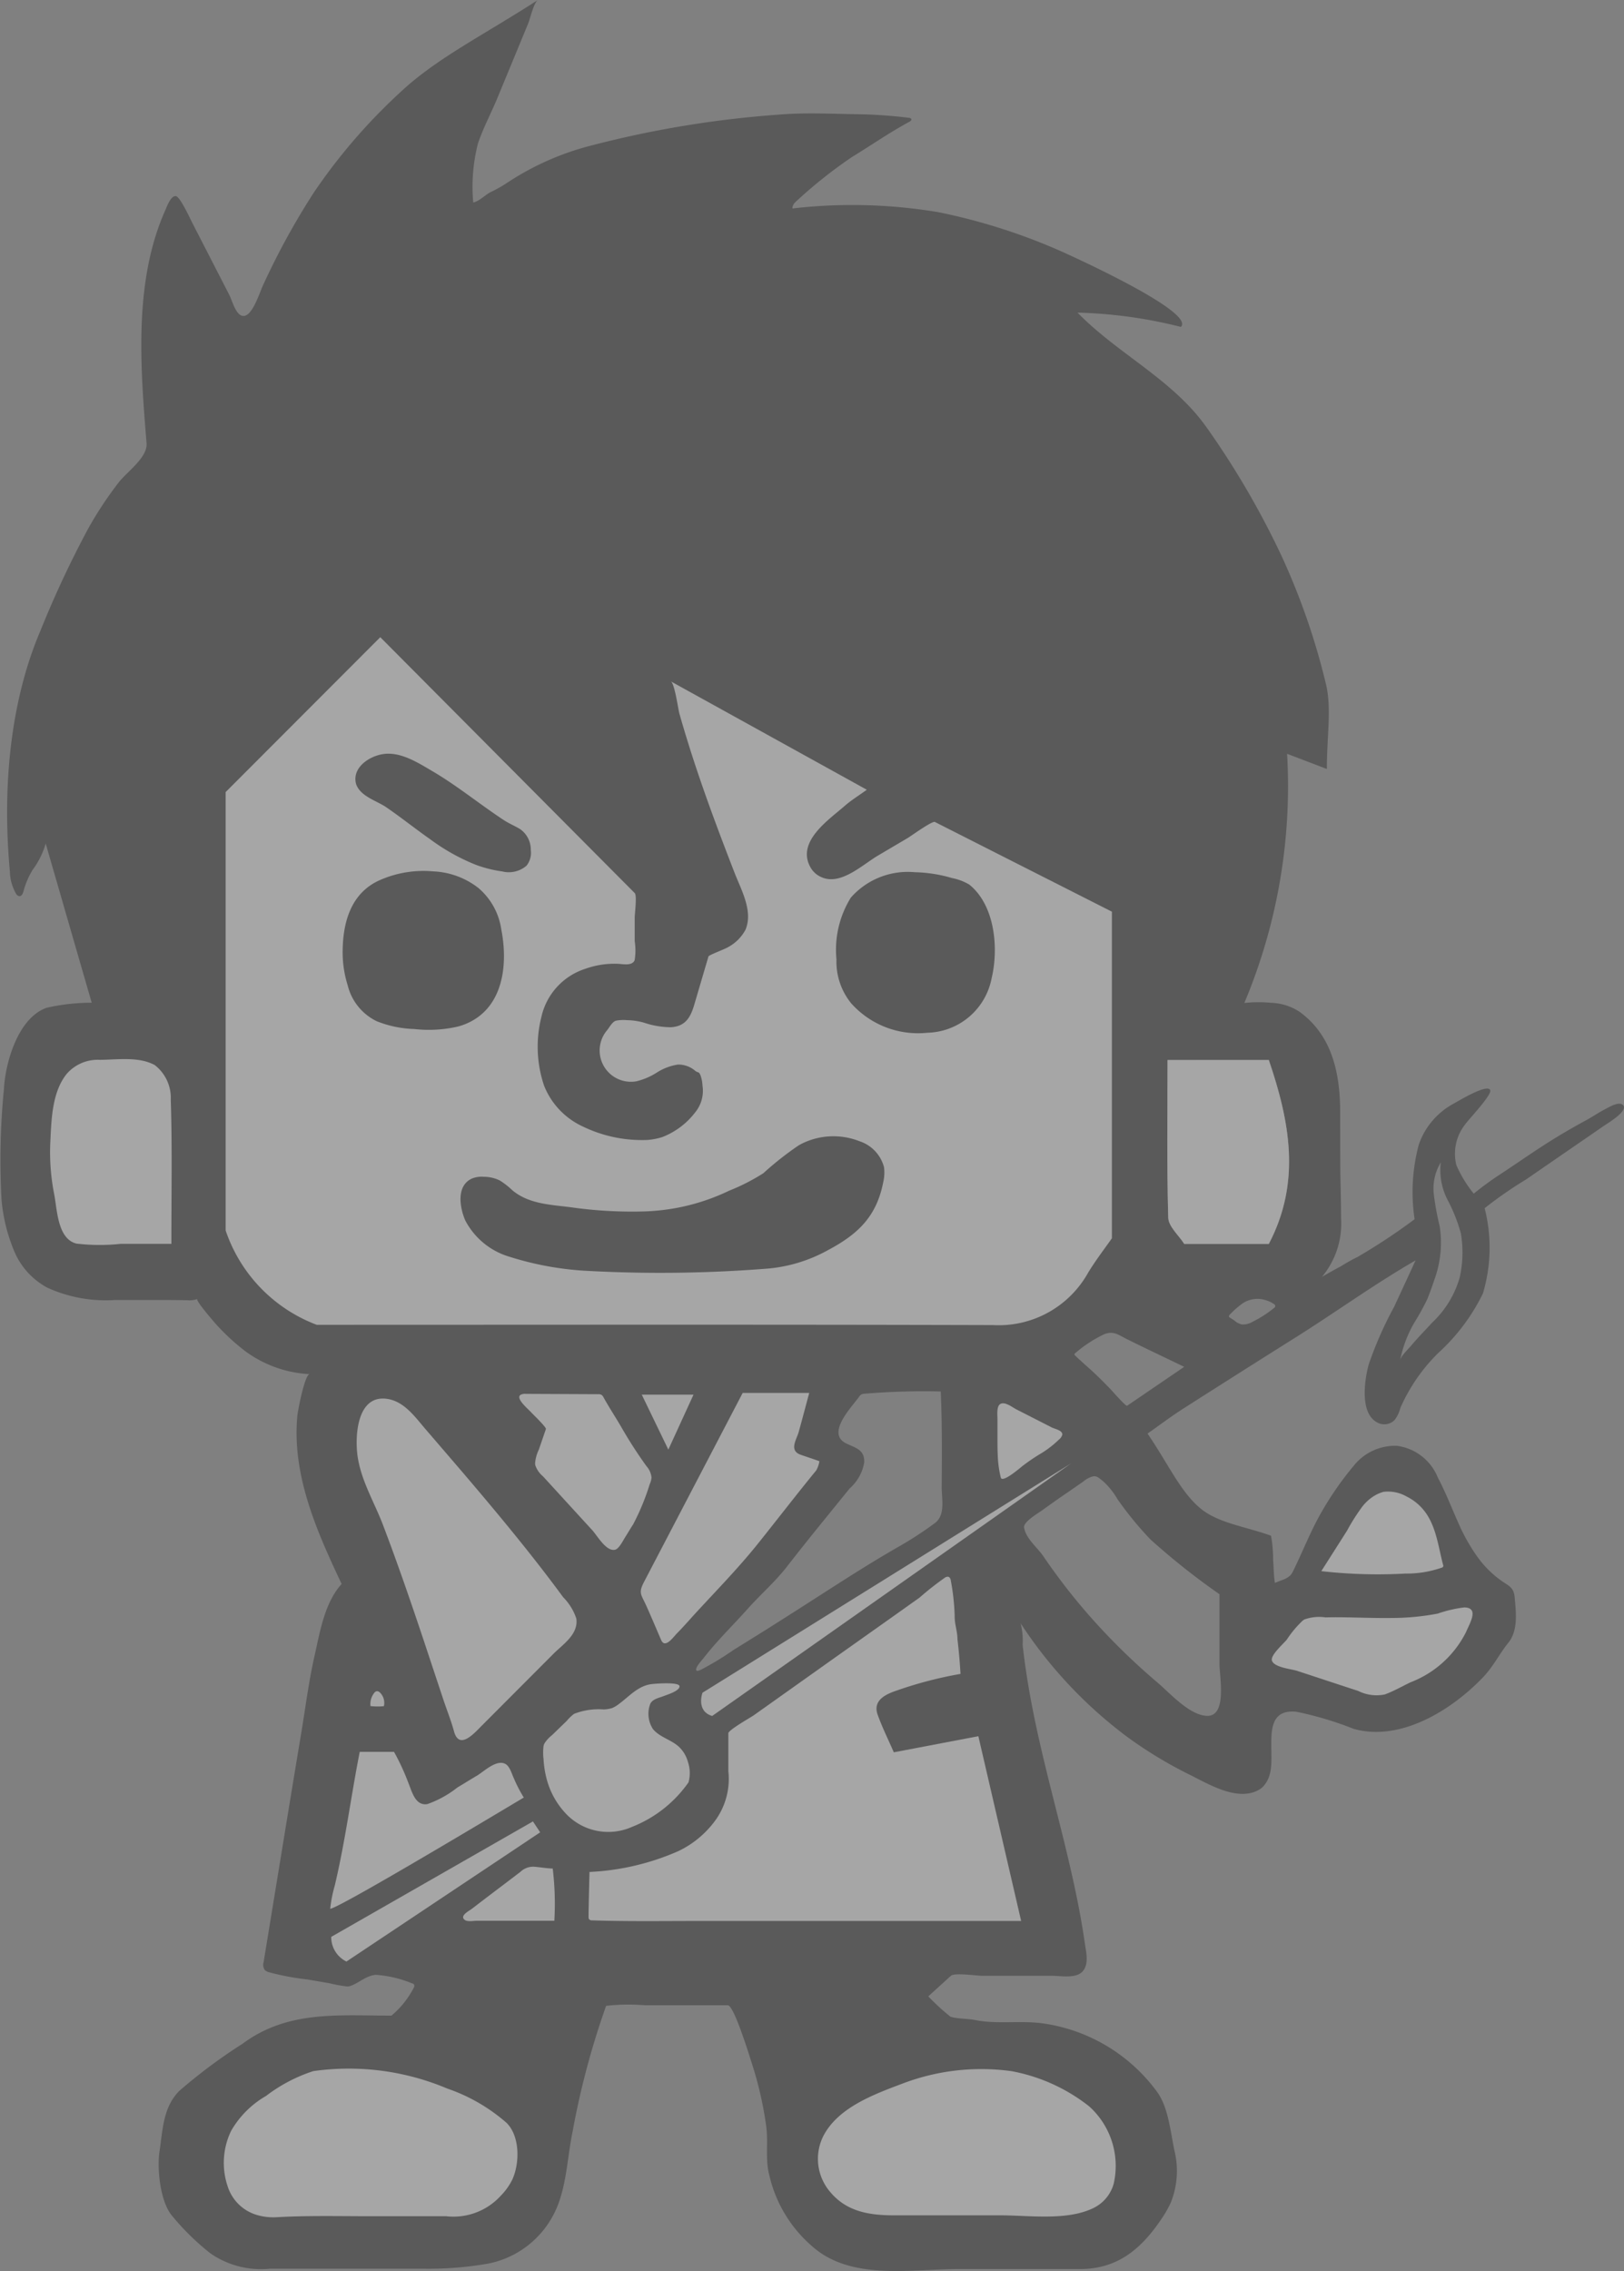 <svg xmlns="http://www.w3.org/2000/svg" width="121" height="169.165" viewBox="0 0 121 169.165"><rect x="0" y="0" width="121" height="169.165" fill="#808080" stroke="none"/><g transform="translate(-90.263 -259.884)" opacity="0.3" style="mix-blend-mode:multiply;isolation:isolate"><g transform="translate(90.263 259.884)"><path d="M195.311,354.685c.141-.306.282-.613.42-.919-3.014,1.74-5.867,3.8-8.786,5.643q-4.232,2.661-8.449,5.352c-.962.613-1.875,1.305-2.733,1.905,1.587,2.331,2.451,4.335,3.946,5.576,1.323,1.1,3.351,1.342,5.254,2.034a9.676,9.676,0,0,1,.156,1.811c.049.56.04,1.152.135,1.7l.539-.211a1.628,1.628,0,0,0,.616-.355,1.406,1.406,0,0,0,.224-.359c.72-1.47,1.3-2.984,2.126-4.405a23.581,23.581,0,0,1,2.389-3.419,3.92,3.92,0,0,1,3.214-1.458,3.818,3.818,0,0,1,3.033,2.371c.57,1.066,1,2.2,1.495,3.3a13.756,13.756,0,0,0,1.507,2.674,7.664,7.664,0,0,0,1.712,1.691c.551.392.944.487,1.008,1.247.1,1.133.27,2.466-.472,3.382-.668.83-1.124,1.777-1.878,2.564-2.328,2.439-6.142,4.834-9.647,3.851a25.055,25.055,0,0,0-4.27-1.274c-2.791-.276-1.455,3.149-2.013,4.761a2.037,2.037,0,0,1-.505.855,1.5,1.5,0,0,1-.263.193c-1.575.907-3.734-.407-5.128-1.1a31.675,31.675,0,0,1-4.733-2.867,33.267,33.267,0,0,1-7.9-8.428,5.4,5.4,0,0,1,.15,1.611c.058.53.126,1.06.2,1.587q.225,1.567.53,3.119c.659,3.379,1.565,6.7,2.383,10.039.4,1.648.784,3.3,1.1,4.969.156.83.3,1.667.42,2.506.092.646.331,1.55-.169,2.1s-1.621.322-2.279.322h-5.2c-.392,0-2.062-.245-2.331,0l-1.685,1.532a15.934,15.934,0,0,0,1.654,1.516c.493.162,1.287.138,1.835.248,1.633.331,3.385.015,5.055.251a12.74,12.74,0,0,1,8.559,5.177c.806,1.173.953,3,1.25,4.353a6.32,6.32,0,0,1-.285,3.817,8.274,8.274,0,0,1-.751,1.3c-1.507,2.215-3.278,3.649-6,3.649h-9.007c-3.4,0-7.646.809-10.544-1.354a9.9,9.9,0,0,1-3.6-5.588c-.334-1.207-.07-2.488-.248-3.747a27.248,27.248,0,0,0-1.057-4.61c-.162-.5-1.333-4.35-1.8-4.35h-6.2a14.8,14.8,0,0,0-2.864.043,59.868,59.868,0,0,0-2.491,9.331c-.423,2-.444,4.273-1.375,6.118a7.024,7.024,0,0,1-4.865,3.741,25.556,25.556,0,0,1-4.758.392H110.362a6.609,6.609,0,0,1-4.411-1.137,18.37,18.37,0,0,1-2.874-2.815c-.888-1.054-1.121-3.508-.928-4.791.239-1.584.254-3.253,1.452-4.482a39.248,39.248,0,0,1,4.727-3.526c3.364-2.506,7.138-2.1,11.1-2.1a6.769,6.769,0,0,0,1.676-2.1.242.242,0,0,0-.009-.242.263.263,0,0,0-.135-.064,8.643,8.643,0,0,0-2.7-.634c-.754.067-1.265.634-1.942.845a.624.624,0,0,1-.239.015,10.212,10.212,0,0,1-1.271-.233l-1.636-.282a19.119,19.119,0,0,1-2.874-.539.7.7,0,0,1-.312-.172.7.7,0,0,1-.08-.591c.931-5.655,1.838-11.267,2.779-16.916.328-1.954.576-3.964,1.017-5.9.4-1.774.747-3.949,2.016-5.34-1.863-3.943-3.713-8.106-3.3-12.529.037-.389.558-3.112.922-3.1a8.838,8.838,0,0,1-4.788-1.7,16.256,16.256,0,0,1-2.117-1.936c-.083-.086-1.651-1.881-1.467-1.958a1.881,1.881,0,0,1-.763.089c-.818-.018-1.636-.018-2.451-.018h-2.9a10.54,10.54,0,0,1-5.055-.913,5.5,5.5,0,0,1-2.423-2.6,12.677,12.677,0,0,1-1-3.983A53.84,53.84,0,0,1,90.557,341c.1-1.961,1.051-5.324,3.2-6.056a15.291,15.291,0,0,1,3.339-.371l-3.428-11.859a6.14,6.14,0,0,1-.983,1.973,6.188,6.188,0,0,0-.677,1.6c-.046.159-.135.355-.3.349a.342.342,0,0,1-.245-.178A3.434,3.434,0,0,1,91,324.8c-.548-5.909-.077-12.431,2.279-17.943a75.857,75.857,0,0,1,3.538-7.567,27.42,27.42,0,0,1,2.313-3.5c.622-.79,2.138-1.832,2.053-2.895-.46-5.661-.983-12.094,1.428-17.425.1-.236.386-1.008.747-.98.312.025,1.039,1.615,1.213,1.958l1.366,2.659,1.409,2.742c.208.407.444,1.354.9,1.538.769.309,1.354-1.731,1.633-2.295a54.51,54.51,0,0,1,3.768-6.868,42.606,42.606,0,0,1,6.991-7.965c2.613-2.261,5.8-3.86,9.7-6.372-.306.2-.576,1.391-.723,1.749l-.8,1.936-1.507,3.646c-.46,1.109-1.066,2.242-1.44,3.376a13.017,13.017,0,0,0-.346,4.372c.426-.077.888-.558,1.277-.763a10.063,10.063,0,0,0,1.336-.76,20.547,20.547,0,0,1,6.237-2.733,76.915,76.915,0,0,1,13.933-2.288c1.967-.166,3.955-.055,5.934-.028a36.249,36.249,0,0,1,3.737.263c.077.009.175.034.19.113s-.067.141-.141.181c-1.5.806-2.815,1.734-4.255,2.61a34.666,34.666,0,0,0-4.087,3.232c-.193.162-.4.368-.374.619a38.745,38.745,0,0,1,10.878.279,44.272,44.272,0,0,1,9.337,3c.839.383,9.834,4.463,8.722,5.542a34.843,34.843,0,0,0-7.7-1.063c3.005,3.085,7.07,4.96,9.607,8.535a62.635,62.635,0,0,1,5.582,9.561,51.359,51.359,0,0,1,3.305,9.506c.459,1.844.083,3.9.083,6.39l-2.962-1.13a41.693,41.693,0,0,1-3.186,18.561,9.87,9.87,0,0,1,2.007-.012,4.091,4.091,0,0,1,2.117.674c2.454,1.792,3.014,4.641,3.017,7.49,0,1.207,0,2.411.006,3.615,0,1.409.064,2.815.058,4.224a6.2,6.2,0,0,1-1.418,4.405c.475-.276.95-.539,1.434-.8a12.741,12.741,0,0,1,1.213-.677,44.424,44.424,0,0,0,4.252-2.812,13.657,13.657,0,0,1,.313-5.557,5.5,5.5,0,0,1,2.555-3.03c.334-.178,2.494-1.51,2.76-1.045.19.334-1.63,2.218-1.866,2.576a3.514,3.514,0,0,0-.649,3.03,9.2,9.2,0,0,0,1.293,2.12A23.8,23.8,0,0,1,202,347.379c1.072-.7,2.117-1.434,3.192-2.129,1.035-.671,2.1-1.3,3.186-1.887.5-.267.962-.594,1.464-.852.291-.147,1.051-.628,1.351-.309.414.438-1.192,1.375-1.483,1.578-.836.582-1.679,1.158-2.521,1.737q-1.6,1.1-3.2,2.206a30.484,30.484,0,0,0-3.109,2.154,11.915,11.915,0,0,1-.129,6.351,14.655,14.655,0,0,1-3.336,4.442,13.169,13.169,0,0,0-2.821,4.1,2.338,2.338,0,0,1-.432.894,1.073,1.073,0,0,1-1.167.23c-1.464-.607-1.069-3.214-.754-4.372a27.944,27.944,0,0,1,1.912-4.332C194.539,356.352,194.928,355.518,195.311,354.685Zm-27.969,18.08c-.383.273-.818.631-.778.892.126.827.983,1.48,1.431,2.141q.772,1.13,1.608,2.218a45.892,45.892,0,0,0,3.535,4.059q1.608,1.645,3.364,3.134c.931.79,2.356,2.411,3.658,2.482,1.559.083.965-2.9.965-3.851v-5.208a52.683,52.683,0,0,1-5.137-4.074,25.369,25.369,0,0,1-2.46-3,5.609,5.609,0,0,0-1.1-1.366c-.239-.169-.4-.386-.723-.34a1.808,1.808,0,0,0-.708.371c-.4.279-.8.555-1.2.833-.656.438-1.3.907-1.942,1.363C167.762,372.487,167.56,372.613,167.342,372.766Zm-7.187.337c.5-.628.27-1.663.273-2.429.012-2.38.037-4.764-.074-7.144a53.362,53.362,0,0,0-5.71.171.566.566,0,0,0-.2.052.554.554,0,0,0-.187.19c-.554.775-2.469,2.717-.944,3.459.7.343,1.369.447,1.342,1.409a3.337,3.337,0,0,1-1.084,1.942c-.542.668-1.088,1.336-1.63,2.007-1.026,1.262-2.046,2.53-3.045,3.817-.879,1.13-1.967,2.071-2.919,3.137-1.1,1.232-2.295,2.386-3.312,3.7-.092.116-.68.745-.505.91.11.1.646-.248.778-.309a22.141,22.141,0,0,0,1.985-1.235q1.218-.754,2.432-1.513,1.939-1.223,3.869-2.466c1.973-1.265,3.943-2.536,5.98-3.7a27.109,27.109,0,0,0,2.733-1.78A1.212,1.212,0,0,0,160.155,373.1Zm17.1-34.262c0,3.97-.058,7.858.055,11.742.021.662.778,1.305,1.192,1.954h6.3c2.432-4.626,1.547-9.157,0-13.7Zm-6.565,22.314c.227.211.456.417.689.622.6.536,1.158,1.091,1.712,1.676.083.089,1.06,1.2,1.149,1.143l4.255-2.9c-1.428-.692-2.864-1.366-4.286-2.074-.619-.31-.971-.622-1.654-.365a9.483,9.483,0,0,0-2.233,1.467c-.021.052.025.11.067.15C170.485,360.969,170.586,361.06,170.687,361.155Zm26.29-2.763a7.386,7.386,0,0,0,2.049-3.376,8.626,8.626,0,0,0,.083-3.244,12.033,12.033,0,0,0-.94-2.411,4.83,4.83,0,0,1-.558-2.9,3.76,3.76,0,0,0-.521,2.383,19.846,19.846,0,0,0,.432,2.353,8.005,8.005,0,0,1-.322,3.811c-.187.548-.38,1.121-.6,1.651a18.087,18.087,0,0,1-.977,1.768,9.135,9.135,0,0,0-1.048,2.794c.055-.331.6-.833.824-1.1C195.872,359.556,196.436,358.986,196.978,358.392ZM185.2,357.029a2.34,2.34,0,0,0-.842-.355A1.987,1.987,0,0,0,182.8,357a7.188,7.188,0,0,0-.876.769c-.055.055-.116.129-.092.205.012.031.374.245.414.279a1.191,1.191,0,0,0,.567.288,1.38,1.38,0,0,0,.76-.193,8.592,8.592,0,0,0,1.621-1.042A.161.161,0,0,0,185.2,357.029Z" transform="translate(-90.263 -259.884)"/><path d="M126.233,294.435c.184.187,0,1.535,0,1.832v1.752a4.528,4.528,0,0,1-.006,1.424c-.19.432-.858.282-1.244.263a6.386,6.386,0,0,0-2.411.365,4.883,4.883,0,0,0-3.3,3.63,9.043,9.043,0,0,0,.214,5.095,5.642,5.642,0,0,0,2.886,3.03,10.1,10.1,0,0,0,4.807,1,4.964,4.964,0,0,0,1.1-.211,5.648,5.648,0,0,0,2.451-1.832,2.537,2.537,0,0,0,.555-2,2.668,2.668,0,0,0-.141-.748c-.138-.322-.126-.181-.377-.337a1.909,1.909,0,0,0-1.323-.487,4.071,4.071,0,0,0-1.562.594,4.965,4.965,0,0,1-1.544.656,2.331,2.331,0,0,1-2.169-3.8c.208-.257.374-.616.662-.717a2.931,2.931,0,0,1,.836-.04,4.873,4.873,0,0,1,1.259.187,6.437,6.437,0,0,0,2,.34c1.094-.067,1.47-.744,1.746-1.682l1.057-3.593c.031-.107,1.281-.564,1.489-.708a3.144,3.144,0,0,0,1.268-1.278c.588-1.379-.319-2.975-.809-4.234-.6-1.544-1.189-3.088-1.755-4.644-.573-1.575-1.118-3.161-1.621-4.758-.257-.821-.505-1.642-.738-2.466-.1-.368-.352-2.236-.637-2.4l14.6,8.072c-.634.46-1.182.793-1.657,1.213-1.222,1.066-3.713,2.726-2.469,4.684a1.717,1.717,0,0,0,.8.637c1.412.585,3-.944,4.157-1.63l2.221-1.311c.242-.141,1.826-1.293,2.022-1.192l13.188,6.681v24.327c-.53.76-1.207,1.633-1.777,2.573a7.622,7.622,0,0,1-7.061,3.894c-16.8-.049-33.606-.021-50.409-.021a11.416,11.416,0,0,1-6.786-7.027V286.914l11.522-11.537Z" transform="translate(-78.943 -227.915)" fill="#fff"/><path d="M136.809,323.866H112.663c-2.607,0-5.2.04-7.818-.046a.281.281,0,0,1-.227-.08.291.291,0,0,1-.04-.162c-.009-.3.07-3.364.07-3.364a18.516,18.516,0,0,0,6.648-1.565,7.3,7.3,0,0,0,2.714-2.258,5.263,5.263,0,0,0,.983-3.682v-2.824c0-.242,1.654-1.173,1.9-1.345l1.985-1.409,4.1-2.913,4.136-2.929,2.129-1.513a22,22,0,0,1,1.89-1.486.346.346,0,0,1,.257-.061c.132.043.172.205.19.343a16.79,16.79,0,0,1,.276,2.558c-.018.6.208,1.158.208,1.749q.152,1.287.227,2.583a29.745,29.745,0,0,0-4.926,1.3c-.867.306-1.59.793-1.244,1.749s.8,1.866,1.2,2.791l6.3-1.2Z" transform="translate(-60.726 -180.779)" fill="#fff"/><path d="M132.2,318.735a2.856,2.856,0,0,1-1.458,1.786c-1.958.993-4.8.573-6.911.57q-3.984,0-7.974,0c-1.8,0-3.511-.248-4.745-1.7a3.79,3.79,0,0,1-.551-4.2c1.091-2.12,3.744-3.1,5.836-3.888a16.466,16.466,0,0,1,8.195-.95,13.228,13.228,0,0,1,5.768,2.61A5.96,5.96,0,0,1,132.2,318.735Z" transform="translate(-49.221 -156.079)" fill="#fff"/><path d="M98.218,321.1A3.236,3.236,0,0,1,96,318.982a5.474,5.474,0,0,1,.248-4.16,7.054,7.054,0,0,1,2.6-2.6,11.8,11.8,0,0,1,3.52-1.85,18.879,18.879,0,0,1,9.99,1.3,13.208,13.208,0,0,1,4.418,2.558c.993.993.989,2.981.42,4.228a4.638,4.638,0,0,1-.846,1.183,4.762,4.762,0,0,1-4.087,1.538h-5.707c-2.313,0-4.592-.058-6.9.074A4.311,4.311,0,0,1,98.218,321.1Z" transform="translate(-79.028 -156.102)" fill="#fff"/><path d="M106.691,319.32c-.208-.037-.386-.221-.5-.634-.214-.79-.527-1.569-.787-2.347q-.749-2.256-1.5-4.519c-.953-2.849-1.93-5.689-3-8.5-.653-1.721-1.651-3.33-1.905-5.18-.2-1.492-.031-4.562,2.215-4.228,1.287.193,2.1,1.385,2.883,2.291q1.365,1.585,2.73,3.177c2.068,2.423,4.111,4.868,6.056,7.392q.731.951,1.443,1.918a4.08,4.08,0,0,1,.977,1.587c.165,1.176-.99,1.909-1.706,2.625l-2.779,2.785-2.579,2.586C107.87,318.643,107.19,319.409,106.691,319.32Z" transform="translate(-72.362 -189.715)" fill="#fff"/><path d="M100.516,299.4h-3.8a14.62,14.62,0,0,1-3.275-.021c-1.415-.352-1.434-2.546-1.657-3.682a16.084,16.084,0,0,1-.285-3.927c.08-1.66.129-3.707,1.238-5.055a3.067,3.067,0,0,1,2.454-1.023c1.305-.009,2.889-.26,4.084.389a3.083,3.083,0,0,1,1.195,2.576C100.583,292.087,100.516,295.524,100.516,299.4Z" transform="translate(-87.747 -206.749)" fill="#fff"/><path d="M118.669,285.658h7.545c1.547,4.54,2.432,9.071,0,13.7h-6.3c-.414-.649-1.17-1.293-1.192-1.954C118.611,293.516,118.669,289.628,118.669,285.658Z" transform="translate(-31.68 -206.701)" fill="#fff"/><path d="M113.441,293.752H118.4c-.263.974-.518,1.955-.79,2.926-.153.536-.7,1.314.074,1.651.116.049,1.477.5,1.474.512a2.112,2.112,0,0,1-.23.674c-1.477,1.8-2.895,3.649-4.35,5.465-1.431,1.786-3.03,3.422-4.583,5.107-.481.521-.944,1.063-1.443,1.565-.267.27-.891,1.185-1.186.505-.374-.864-.735-1.731-1.124-2.589-.368-.818-.588-.9-.144-1.752q1.186-2.27,2.374-4.546Z" transform="translate(-58.106 -189.999)" fill="#fff"/><path d="M103.575,305.284a2.448,2.448,0,0,1,.548-.6l1.109-1.072a3.178,3.178,0,0,1,.548-.527,5.034,5.034,0,0,1,2.19-.328,2.218,2.218,0,0,0,.653-.107,2.051,2.051,0,0,0,.441-.257c.812-.585,1.474-1.412,2.521-1.526.325-.037,2.028-.165,2.049.162.024.349-.925.631-1.152.723-.355.144-.836.214-1.023.582a2.085,2.085,0,0,0,.19,1.875c.527.659,1.474.812,2.059,1.449a2.429,2.429,0,0,1,.554,1.011,2.6,2.6,0,0,1,.043,1.519,9.278,9.278,0,0,1-4.218,3.321,4.341,4.341,0,0,1-4.944-1.017,5.957,5.957,0,0,1-1.406-2.549,7.327,7.327,0,0,1-.233-1.483,3.985,3.985,0,0,1,0-.974A.809.809,0,0,1,103.575,305.284Z" transform="translate(-63.006 -175.428)" fill="#fff"/><path d="M123.637,299.862a3.3,3.3,0,0,1,1.565-.15c.558-.015,1.115-.012,1.673,0,1.112.018,2.227.061,3.339.043a18.3,18.3,0,0,0,3.348-.325,9.342,9.342,0,0,1,1.976-.459c1.143.012.4,1.189.138,1.823a7.715,7.715,0,0,1-4.142,3.753c-.625.3-1.277.674-1.924.907a3.053,3.053,0,0,1-1.973-.263l-2.1-.689c-.818-.272-1.639-.539-2.457-.809-.435-.141-1.706-.248-1.872-.763-.129-.392.852-1.25,1.1-1.55a7.862,7.862,0,0,1,1.183-1.418C123.539,299.923,123.588,299.889,123.637,299.862Z" transform="translate(-26.44 -179.239)" fill="#fff"/><path d="M104.089,299.1a.619.619,0,0,1-.018-.153,2.83,2.83,0,0,1,.279-1.017l.527-1.535c.046-.132-1-1.13-1.13-1.275-.187-.211-1.164-1.017-.754-1.274a.716.716,0,0,1,.377-.07l5.389.025a.469.469,0,0,1,.276.058.492.492,0,0,1,.126.159c.444.806.947,1.556,1.4,2.347a33.153,33.153,0,0,0,1.807,2.794,1.5,1.5,0,0,1,.377.845,1.474,1.474,0,0,1-.135.505,17.456,17.456,0,0,1-1.231,2.984c-.2.3-.371.607-.564.907-.162.248-.472.895-.766.98-.659.19-1.357-1.054-1.706-1.437l-1.961-2.141-1.731-1.893A1.837,1.837,0,0,1,104.089,299.1Z" transform="translate(-64.203 -189.952)" fill="#fff"/><path d="M112.72,305.886c-.009-.012-13.58,8.167-14.426,8.287a9.971,9.971,0,0,1,.337-1.719c.787-3.3,1.21-6.657,1.863-9.974h2.555a16.881,16.881,0,0,1,1.075,2.328c.267.637.505,1.706,1.406,1.565a7.753,7.753,0,0,0,2.242-1.238c.493-.294.98-.6,1.474-.891.509-.306,1.434-1.219,2.1-.864.331.175.481.751.634,1.075A10.364,10.364,0,0,0,112.72,305.886Z" transform="translate(-73.692 -171.992)" fill="#fff"/><path d="M131.406,301.364c.021.086.043.172.067.257a.147.147,0,0,1-.107.214,7.986,7.986,0,0,1-2.705.438,37.468,37.468,0,0,1-6.262-.181l1.909-3a15.148,15.148,0,0,1,1.026-1.642,3.384,3.384,0,0,1,.928-.916,2.833,2.833,0,0,1,.766-.349,2.77,2.77,0,0,1,1.712.34,3.827,3.827,0,0,1,1.158.87C130.882,298.481,131.072,299.995,131.406,301.364Z" transform="translate(-23.952 -185.063)" fill="#fff"/><path d="M108.322,309.3h-5.79c-.236,0-.686.092-.888-.067-.4-.312.328-.665.542-.83q1.2-.924,2.411-1.835l1.2-.913a1.368,1.368,0,0,1,1.029-.38c.463.037.913.122,1.375.135A21.7,21.7,0,0,1,108.322,309.3Z" transform="translate(-67.02 -166.229)" fill="#fff"/><path d="M114.552,297.881c-.021-.4-.021-.812-.021-1.213v-1.458c0-.3-.083-.962.2-1.146.34-.22.91.239,1.2.389l1.372.7,1.259.643c.236.123.885.233.79.585a.785.785,0,0,1-.263.346,7.488,7.488,0,0,1-1.235.965,14.114,14.114,0,0,0-1.458.983c-.147.113-1.507,1.3-1.618.861A7.966,7.966,0,0,1,114.552,297.881Z" transform="translate(-40.212 -189.478)" fill="#fff"/><path d="M109.726,293.795l-1.875,4.093-1.979-4.093Z" transform="translate(-58.055 -189.911)" fill="#fff"/><path d="M100.279,302.118a4.477,4.477,0,0,1-1-.006,1.339,1.339,0,0,1,.257-.95.352.352,0,0,1,.193-.153c.138-.031.26.086.349.2A1.08,1.08,0,0,1,100.279,302.118Z" transform="translate(-71.676 -175.034)" fill="#fff"/><path d="M126.968,288.027a5.3,5.3,0,0,1,4.212-.15,2.785,2.785,0,0,1,1.838,1.939,3.178,3.178,0,0,1-.061,1.127c-.5,2.555-1.878,3.863-4.133,5.061a11.293,11.293,0,0,1-4.347,1.354,101.09,101.09,0,0,1-13.384.19,23.131,23.131,0,0,1-5.955-1.054,5.456,5.456,0,0,1-3.324-2.72c-.41-.953-.683-2.573.5-3.112a1.935,1.935,0,0,1,.888-.132,2.756,2.756,0,0,1,1.186.273,5.853,5.853,0,0,1,.94.735c1.228,1.02,2.812,1.066,4.332,1.259a32.275,32.275,0,0,0,5.269.319,15.689,15.689,0,0,0,6.544-1.547,15.084,15.084,0,0,0,2.555-1.305,23.634,23.634,0,0,1,2.622-2.068C126.754,288.138,126.861,288.079,126.968,288.027Z" transform="translate(-67.152 -202.876)"/><path d="M108.621,291.99a4.531,4.531,0,0,1-1.437.662,9.646,9.646,0,0,1-3.25.184,8.169,8.169,0,0,1-2.794-.579,4.036,4.036,0,0,1-2.166-2.674,8.158,8.158,0,0,1-.377-2.4c-.009-2.276.607-4.506,2.818-5.459a8.062,8.062,0,0,1,3.915-.631,5.869,5.869,0,0,1,3.4,1.253,4.992,4.992,0,0,1,1.688,3.082C110.863,287.683,110.676,290.55,108.621,291.99Z" transform="translate(-73.067 -216.188)"/><path d="M111.68,282.986a5.654,5.654,0,0,1,4.773-1.893,10.531,10.531,0,0,1,2.772.435,3.992,3.992,0,0,1,1.284.487c1.918,1.544,2.2,4.761,1.657,7a5,5,0,0,1-4.779,4.035,6.675,6.675,0,0,1-5.677-2.19,4.928,4.928,0,0,1-1.1-3.278A7.374,7.374,0,0,1,111.68,282.986Z" transform="translate(-48.288 -216.124)"/><path d="M98.919,280.277c-.147-1.124,1.075-1.89,2.043-2.037,1.29-.2,2.567.616,3.642,1.247,1.25.729,2.414,1.59,3.584,2.432.588.423,1.173.839,1.777,1.238.392.257.836.435,1.235.683a1.87,1.87,0,0,1,.775,1.55,1.527,1.527,0,0,1-.322,1.164,2.019,2.019,0,0,1-1.814.423,9.2,9.2,0,0,1-1.961-.493,15.1,15.1,0,0,1-3.37-1.881c-1.109-.778-2.169-1.624-3.284-2.393-.686-.472-1.807-.778-2.2-1.581A1.087,1.087,0,0,1,98.919,280.277Z" transform="translate(-72.427 -222.069)"/></g><path d="M113.887,304.981l-14.435,9.625a2.022,2.022,0,0,1-1.133-1.838l15.029-8.6Z" transform="translate(16.623 91.386)" fill="#fff"/><path d="M107.417,312.548s-.5,1.369.723,1.731l26.741-18.813Z" transform="translate(35.185 73.421)" fill="#fff"/></g></svg>